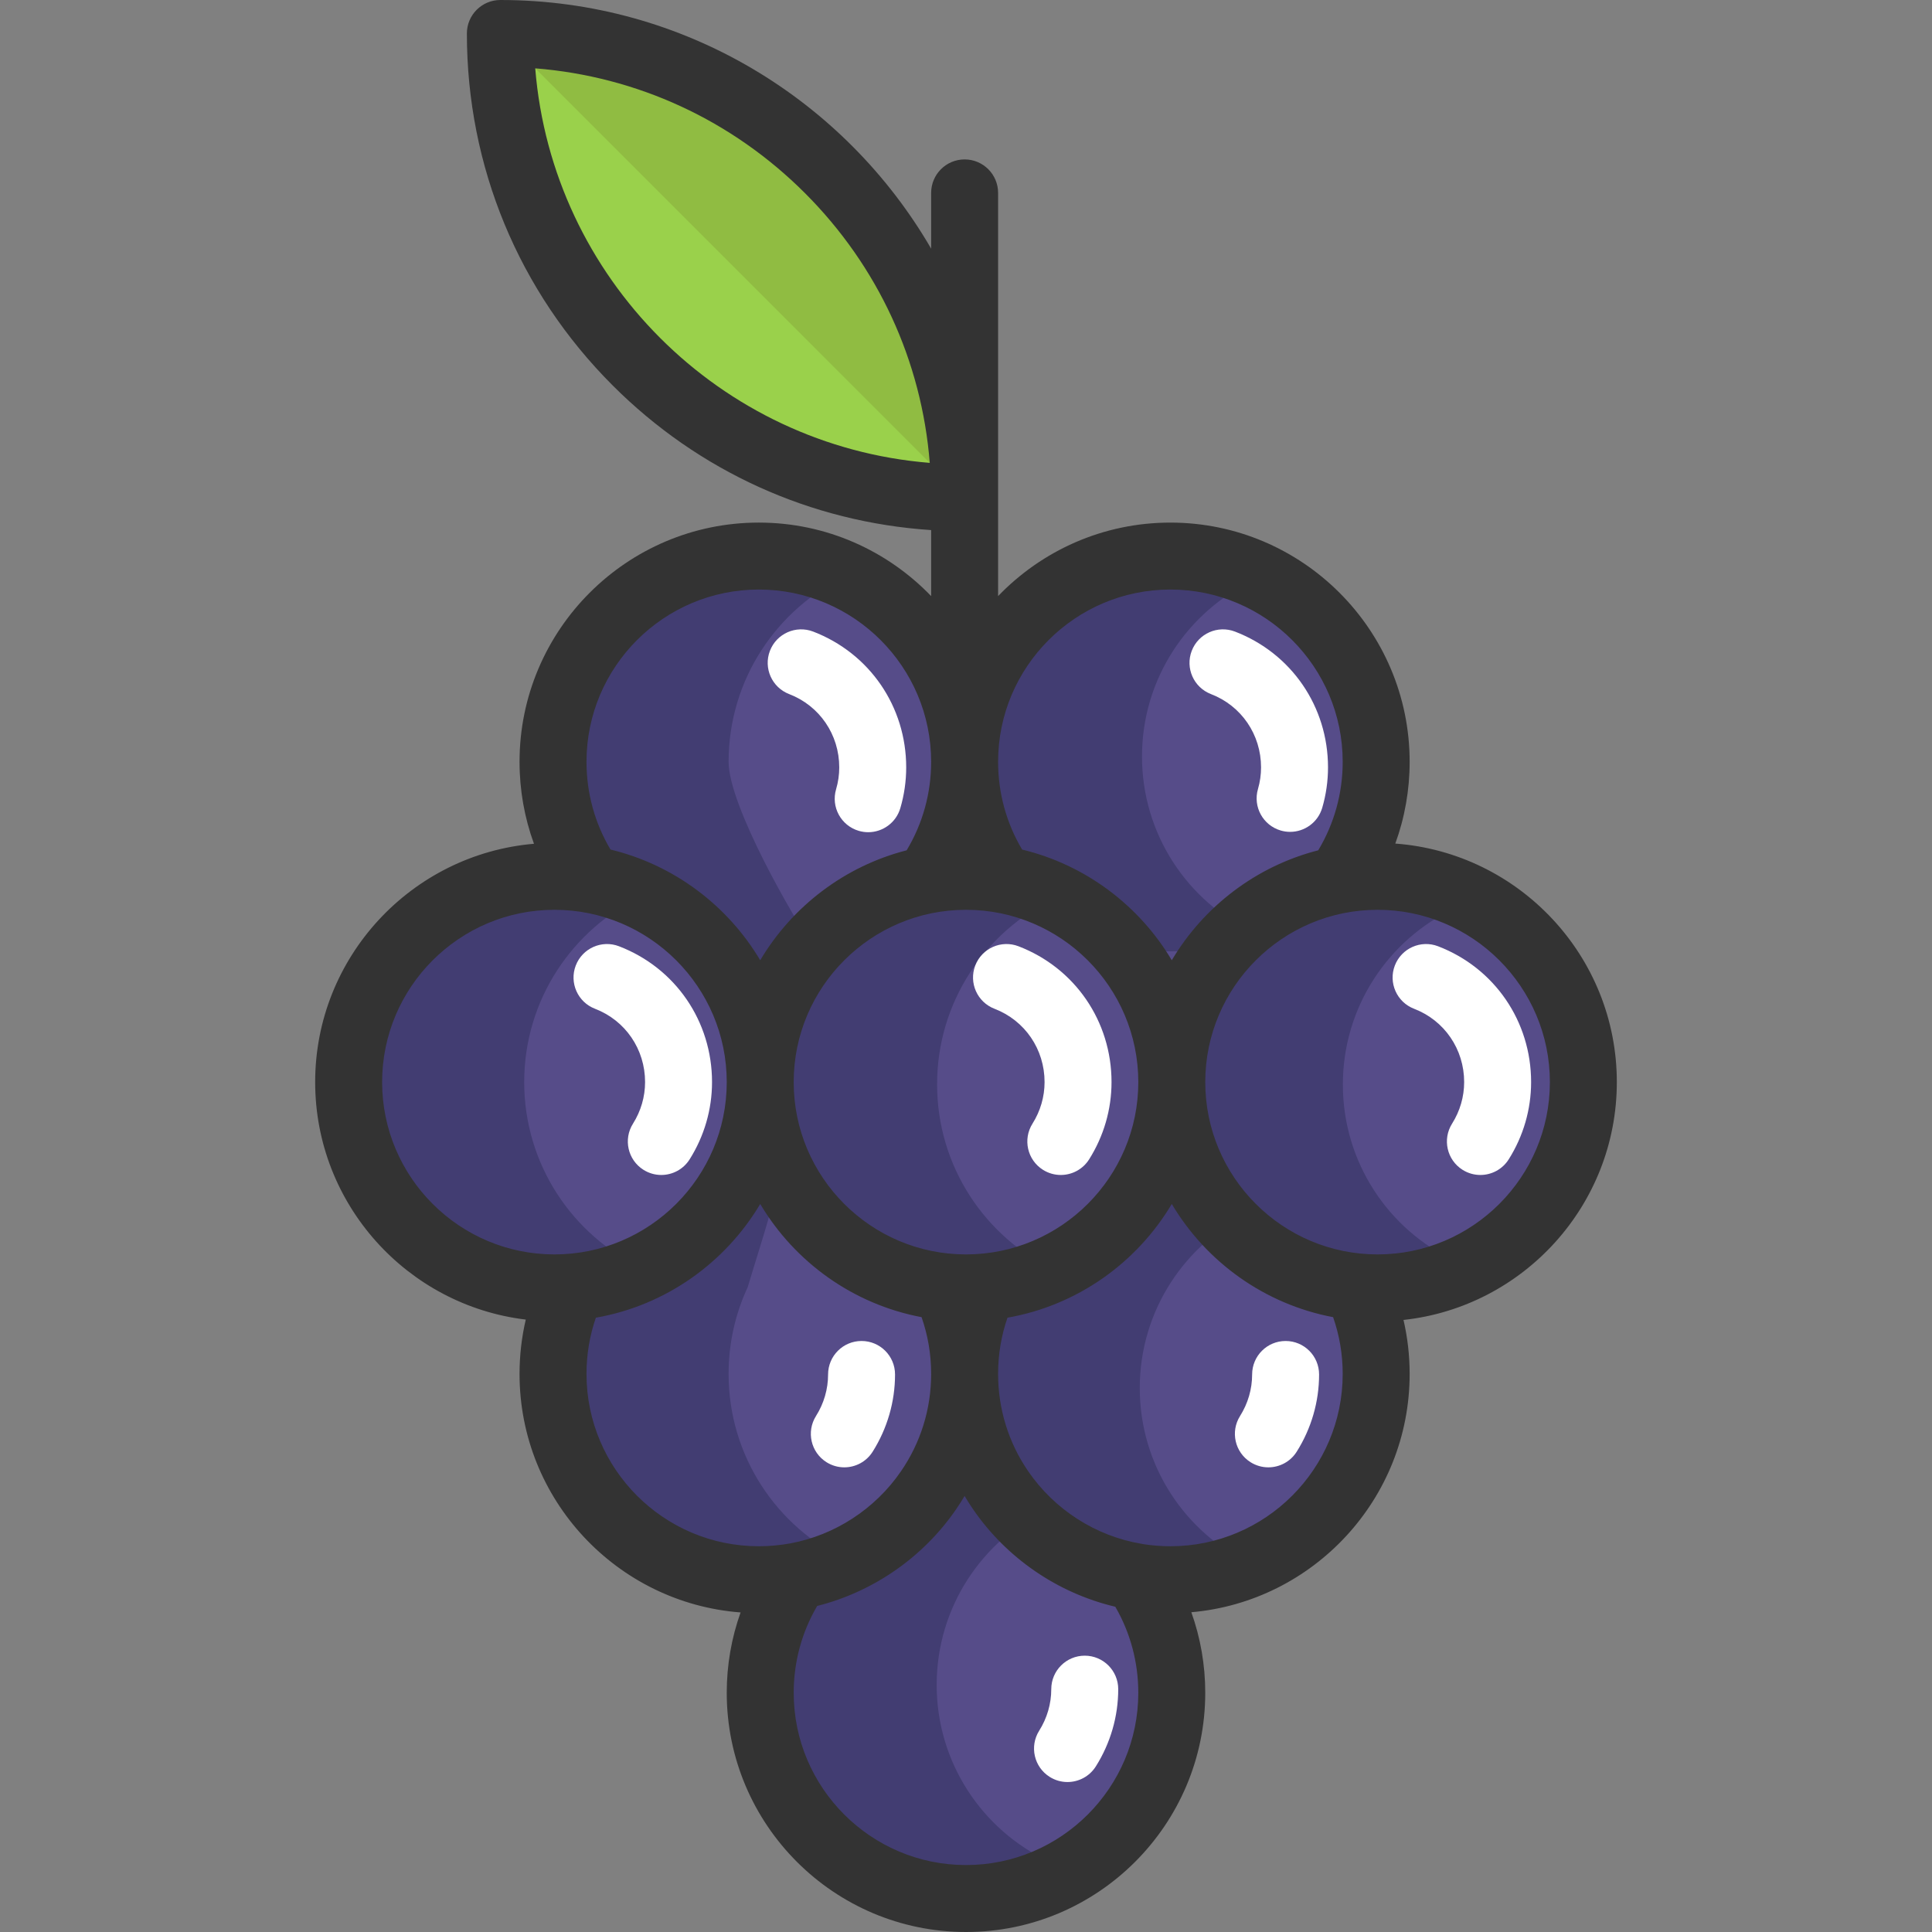 <?xml version="1.0" encoding="iso-8859-1"?>
<!-- Uploaded to: SVG Repo, www.svgrepo.com, Generator: SVG Repo Mixer Tools -->
<svg xmlns="http://www.w3.org/2000/svg" xmlns:xlink="http://www.w3.org/1999/xlink" version="1.1" id="Layer_1"  viewBox="0 0 432.829 432.829" xml:space="preserve" width="512" height="512">
<rect x="0" y="0" width="432.829" height="432.829" fill="#808080" stroke="none"/>
<g>
	<path style="fill:#9AD14B;" d="M216.108,111.514c-28.72,0-54.72-11.64-73.55-30.47c-18.82-18.82-30.46-44.82-30.46-73.54   C169.538,7.503,216.108,54.063,216.108,111.514z"/>
	<path style="fill:#564C89;" d="M216.108,170.674c0,9.85-3.09,18.96-8.36,26.46v0.01c-21.32,4.05-37.44,22.78-37.44,45.28   c0-22.75-16.48-41.65-38.15-45.42c-5.21-7.46-8.26-16.55-8.26-26.33c0-25.46,20.64-46.1,46.1-46.1   C195.468,124.574,216.108,145.214,216.108,170.674z"/>
	<path style="fill:#564C89;" d="M308.308,170.674c0,9.85-3.09,18.98-8.36,26.47c-21.32,4.05-37.43,22.78-37.43,45.28   c0-22.75-16.48-41.65-38.15-45.42c-5.2-7.46-8.26-16.55-8.26-26.33c0-25.46,20.64-46.1,46.09-46.1   C287.668,124.574,308.308,145.214,308.308,170.674z"/>
	<path style="fill:#564C89;" d="M262.518,242.424c0,24.12-18.52,43.92-42.12,45.94c-1.31,0.11-2.64,0.17-3.98,0.17   c-1.56,0-3.1-0.08-4.62-0.23c-23.29-2.32-41.49-21.98-41.49-45.88c0-22.5,16.12-41.23,37.44-45.28c2.81-0.54,5.71-0.82,8.67-0.82   c2.71,0,5.37,0.23,7.95,0.68C246.038,200.774,262.518,219.674,262.518,242.424z"/>
	<path style="fill:#564C89;" d="M308.618,196.324c25.46,0,46.1,20.64,46.1,46.1s-20.64,46.11-46.1,46.11c-1.56,0-3.1-0.08-4.62-0.23   c-23.29-2.32-41.48-21.98-41.48-45.88c0-22.5,16.11-41.23,37.43-45.28C302.758,196.604,305.658,196.324,308.618,196.324z"/>
	<path style="fill:#564C89;" d="M170.308,242.424c0,24.12-18.53,43.93-42.13,45.94c-1.31,0.11-2.63,0.17-3.97,0.17   c-25.46,0-46.1-20.65-46.1-46.11s20.64-46.1,46.1-46.1c2.71,0,5.37,0.23,7.95,0.68   C153.828,200.774,170.308,219.674,170.308,242.424z"/>
	<path style="fill:#564C89;" d="M170.308,242.424c0,23.9,18.2,43.56,41.49,45.88v0.01c2.76,5.91,4.31,12.52,4.31,19.49   c0,9.69-2.99,18.68-8.1,26.09c-6.79,9.89-17.34,16.99-29.59,19.25c-2.72,0.5-5.55,0.77-8.42,0.77c-25.46,0-46.1-20.65-46.1-46.11   c0-6.95,1.53-13.54,4.28-19.44C151.778,286.354,170.308,266.544,170.308,242.424z"/>
	<path style="fill:#564C89;" d="M262.518,242.424c0,23.9,18.19,43.56,41.48,45.88v0.01c2.76,5.91,4.31,12.52,4.31,19.49   c0,25.46-20.64,46.11-46.11,46.11c-2.62,0-5.19-0.22-7.69-0.64v-0.01c-12.6-2.11-23.47-9.34-30.39-19.48   c-5.06-7.4-8.01-16.35-8.01-25.98c0-6.95,1.53-13.54,4.29-19.44C243.998,286.344,262.518,266.544,262.518,242.424z"/>
	<path style="fill:#564C89;" d="M254.508,353.274c5.05,7.39,8.01,16.33,8.01,25.96c0,25.47-20.64,46.1-46.1,46.1   s-46.1-20.63-46.1-46.1c0-9.69,2.98-18.68,8.1-26.09c12.25-2.26,22.8-9.36,29.59-19.25c5.11-7.41,8.1-16.4,8.1-26.09   c0,9.63,2.95,18.58,8.01,25.98c6.92,10.14,17.79,17.37,30.39,19.48V353.274z"/>
	<path style="fill:#423D72;" d="M255.844,169.473c0,17.45,10.235,32.514,25.034,39.492c-4.573,2.168-9.582,3.56-14.865,4.005   c-1.24,0.104-2.49,0.161-3.759,0.161c-24.106,0-43.649-19.552-43.649-43.658c0-24.107,19.543-43.649,43.649-43.649   c2.566,0,5.084,0.218,7.527,0.644c3.901,0.672,7.622,1.875,11.097,3.513C266.079,136.968,255.844,152.023,255.844,169.473z"/>
	<path style="fill:#423D72;" d="M300.844,242.973c0,17.45,10.235,32.514,25.034,39.492c-4.573,2.168-9.582,3.56-14.865,4.005   c-1.24,0.104-2.49,0.161-3.759,0.161c-24.106,0-43.649-19.552-43.649-43.658c0-24.107,19.543-43.649,43.649-43.649   c2.566,0,5.084,0.218,7.527,0.644c3.901,0.672,7.622,1.875,11.097,3.513C311.079,210.468,300.844,225.523,300.844,242.973z"/>
	<path style="fill:#423D72;" d="M209.844,377.473c0,17.45,10.235,32.514,25.034,39.492c-4.573,2.168-9.582,3.56-14.865,4.005   c-1.24,0.104-2.49,0.161-3.759,0.161c-24.106,0-43.649-19.552-43.649-43.658c0-24.107,25.707-45.289,49.813-45.289   c2.566,0-1.08,1.858,1.363,2.284c3.901,0.672,7.622,1.875,11.097,3.513C220.079,344.968,209.844,360.023,209.844,377.473z"/>
	<path style="fill:#423D72;" d="M255.344,310.973c0,17.45,10.235,32.514,25.034,39.492c-4.573,2.168-9.582,3.56-14.865,4.005   c-1.24,0.104-2.49,0.161-3.759,0.161c-24.106,0-43.649-19.552-43.649-43.658c0-24.107,27.313-36.289,51.313-44.289   c2.434-0.811-2.58,0.858-0.137,1.284c3.901,0.672,7.622,1.875,11.097,3.513C265.579,278.468,255.344,293.523,255.344,310.973z"/>
	<g>
		<path style="fill:#423D72;" d="M163.228,170.674c0,9.78,14.48,35.05,19.69,42.51c-2.58-0.45-10.79,8-13.5,8    c-7.03,0-19.58-23.29-25.54-20.47c-3.67-1.73-7.6-3-11.72-3.71c-5.21-7.46-8.26-16.55-8.26-26.33c0-25.46,20.64-46.1,46.1-46.1    c7.04,0,13.71,1.58,19.67,4.4C174.038,136.344,163.228,152.244,163.228,170.674z"/>
		<path style="fill:#423D72;" d="M117.438,242.424c0,18.43,10.81,34.34,26.44,41.71c-4.83,2.29-10.12,3.76-15.7,4.23    c-1.31,0.11-2.63,0.17-3.97,0.17c-25.46,0-46.1-20.65-46.1-46.11c0-25.46,20.64-46.1,46.1-46.1c2.71,0,5.37,0.23,7.95,0.68    c4.12,0.71,8.05,1.98,11.72,3.71C128.248,208.094,117.438,223.994,117.438,242.424z"/>
		<path style="fill:#423D72;" d="M189.668,349.514c-3.53,1.67-7.3,2.9-11.25,3.63c-2.72,0.5-5.55,0.77-8.42,0.77    c-25.46,0-46.1-20.65-46.1-46.11c0-6.95,1.53-13.54,4.28-19.44c5.58-0.47,10.87-1.94,15.7-4.23    c5.96,2.83,10.436-10.962,16.54-14.45c17.5-10,14.5-6,7.09,18.68c-2.75,5.9-4.28,12.49-4.28,19.44    C163.228,326.233,174.038,342.134,189.668,349.514z"/>
	</g>
	<path style="fill:#90BC42;" d="M216.108,111.514L112.098,7.503C169.538,7.503,216.108,54.063,216.108,111.514z"/>
	<path style="fill:#423D72;" d="M209.938,242.924c0,18.43,10.81,34.34,26.44,41.71c-4.83,2.29-10.12,3.76-15.7,4.23   c-1.31,0.11-2.63,0.17-3.97,0.17c-25.46,0-46.1-20.65-46.1-46.11c0-25.46,20.64-46.1,46.1-46.1c2.71,0,5.37,0.23,7.95,0.68   c4.12,0.71,8.05,1.98,11.72,3.71C220.748,208.594,209.938,224.494,209.938,242.924z"/>
	<path style="fill:#FFFFFF;" d="M237.649,263.231c-1.366,0-2.749-0.373-3.99-1.155c-3.505-2.208-4.557-6.838-2.349-10.343   c1.771-2.812,2.707-6.03,2.707-9.309c0-7.358-4.404-13.807-11.22-16.427c-3.866-1.487-5.796-5.826-4.309-9.692   c1.484-3.866,5.825-5.797,9.691-4.309c12.658,4.867,20.837,16.811,20.837,30.428c0,6.112-1.734,12.096-5.016,17.304   C242.576,261.991,240.139,263.231,237.649,263.231z"/>
	<path style="fill:#FFFFFF;" d="M289.03,186.363c-0.694,0-1.4-0.097-2.102-0.301c-3.977-1.159-6.261-5.322-5.102-9.299   c0.458-1.573,0.69-3.201,0.69-4.839c0-7.358-4.404-13.807-11.22-16.427c-3.866-1.487-5.796-5.826-4.309-9.692   c1.485-3.865,5.825-5.796,9.691-4.309c12.658,4.867,20.837,16.811,20.837,30.428c0,3.059-0.434,6.098-1.29,9.035   C295.273,184.235,292.279,186.363,289.03,186.363z"/>
	<path style="fill:#FFFFFF;" d="M194.508,186.441c-0.703,0-1.417-0.1-2.125-0.308c-3.973-1.172-6.244-5.342-5.072-9.315   c0.469-1.59,0.707-3.237,0.707-4.894c0-7.358-4.404-13.807-11.22-16.427c-3.866-1.487-5.795-5.826-4.309-9.692   c1.487-3.867,5.826-5.794,9.692-4.309c12.658,4.868,20.836,16.811,20.836,30.428c0,3.094-0.444,6.167-1.319,9.137   C200.735,184.325,197.747,186.441,194.508,186.441z"/>
	<path style="fill:#FFFFFF;" d="M331.649,263.231c-1.366,0-2.749-0.373-3.99-1.155c-3.505-2.208-4.557-6.838-2.349-10.343   c1.771-2.812,2.707-6.03,2.707-9.309c0-7.358-4.404-13.807-11.22-16.427c-3.866-1.487-5.796-5.826-4.309-9.692   c1.485-3.866,5.824-5.797,9.691-4.309c12.658,4.867,20.837,16.811,20.837,30.428c0,6.112-1.734,12.096-5.016,17.304   C336.576,261.991,334.139,263.231,331.649,263.231z"/>
	<path style="fill:#FFFFFF;" d="M284.149,328.731c-1.366,0-2.749-0.373-3.99-1.155c-3.505-2.208-4.557-6.838-2.349-10.343   c1.771-2.812,2.707-6.03,2.707-9.309c0-4.142,3.357-7.5,7.5-7.5s7.5,3.358,7.5,7.5c0,6.112-1.734,12.096-5.016,17.304   C289.076,327.491,286.639,328.731,284.149,328.731z"/>
	<path style="fill:#FFFFFF;" d="M239.149,399.231c-1.366,0-2.749-0.373-3.99-1.155c-3.505-2.208-4.557-6.838-2.349-10.343   c1.771-2.812,2.707-6.03,2.707-9.309c0-4.142,3.357-7.5,7.5-7.5s7.5,3.358,7.5,7.5c0,6.112-1.734,12.096-5.016,17.304   C244.076,397.991,241.639,399.231,239.149,399.231z"/>
	<path style="fill:#FFFFFF;" d="M189.148,328.731c-1.366,0-2.749-0.373-3.991-1.155c-3.504-2.208-4.556-6.839-2.348-10.344   c1.771-2.811,2.708-6.03,2.708-9.309c0-4.142,3.358-7.5,7.5-7.5s7.5,3.358,7.5,7.5c0,6.112-1.735,12.096-5.016,17.305   C194.075,327.491,191.639,328.731,189.148,328.731z"/>
	<path style="fill:#FFFFFF;" d="M148.148,263.231c-1.366,0-2.749-0.373-3.991-1.155c-3.504-2.208-4.556-6.839-2.347-10.344   c1.771-2.811,2.707-6.03,2.707-9.309c0-7.358-4.404-13.807-11.22-16.427c-3.866-1.487-5.795-5.826-4.309-9.692   c1.487-3.866,5.826-5.795,9.692-4.309c12.658,4.868,20.836,16.811,20.836,30.428c0,6.112-1.734,12.096-5.016,17.305   C153.075,261.991,150.639,263.231,148.148,263.231z"/>
	<path style="fill:#333333;" d="M362.221,242.427c0-28.218-21.922-51.396-49.628-53.439c2.117-5.82,3.213-11.996,3.213-18.317   c0-29.552-24.047-53.594-53.605-53.594c-15.148,0-28.838,6.327-38.595,16.465V43.215c0-4.142-3.357-7.5-7.5-7.5   c-4.142,0-7.5,3.358-7.5,7.5v12.487C189.29,22.427,153.264,0,112.096,0c-4.142,0-7.5,3.358-7.5,7.5   c0,29.785,11.599,57.788,32.661,78.849c19.284,19.284,44.387,30.628,71.349,32.407v14.789   c-9.759-10.14-23.453-16.469-38.606-16.469c-29.559,0-53.606,24.042-53.606,53.594c0,6.338,1.104,12.53,3.233,18.363   c-27.417,2.334-49.019,25.382-49.019,53.393c0,27.382,20.643,50.019,47.181,53.204c-0.919,3.957-1.395,8.022-1.395,12.173   c0,28.182,21.865,51.337,49.519,53.435c-2.042,5.725-3.099,11.792-3.099,17.997c0,29.552,24.047,53.594,53.606,53.594   c29.552,0,53.595-24.042,53.595-53.594c0-6.218-1.064-12.302-3.117-18.043c27.366-2.388,48.909-25.413,48.909-53.388   c0-4.122-0.468-8.162-1.376-12.095C341.263,292.802,362.221,270.019,362.221,242.427z M119.909,15.31   c22.834,1.817,44.055,11.583,60.43,27.958c16.375,16.375,26.141,37.596,27.957,60.43C161.292,99.917,123.689,62.313,119.909,15.31z    M262.201,132.076c21.287,0,38.605,17.313,38.605,38.594c0,7.05-1.89,13.846-5.479,19.824   c-13.909,3.562-25.649,12.583-32.811,24.63c-7.284-12.253-19.309-21.364-33.531-24.796c-3.525-5.934-5.38-12.672-5.38-19.657   C223.606,149.39,240.92,132.076,262.201,132.076z M216.414,281.029c-21.285,0-38.602-17.317-38.602-38.602   c0-21.286,17.317-38.603,38.602-38.603c21.286,0,38.602,17.317,38.602,38.603C255.016,263.712,237.7,281.029,216.414,281.029z    M170,132.076c21.288,0,38.606,17.313,38.606,38.594c0,7.047-1.893,13.844-5.487,19.825c-13.907,3.563-25.645,12.583-32.807,24.629   c-7.286-12.256-19.315-21.368-33.54-24.799c-3.524-5.933-5.378-12.67-5.378-19.655C131.394,149.39,148.713,132.076,170,132.076z    M85.608,242.427c0-21.286,17.317-38.603,38.603-38.603c21.285,0,38.602,17.317,38.602,38.603   c0,21.285-17.317,38.602-38.602,38.602C102.925,281.029,85.608,263.712,85.608,242.427z M131.394,307.803   c0-4.352,0.709-8.572,2.101-12.596c15.648-2.745,28.978-12.291,36.817-25.478c7.727,12.998,20.788,22.46,36.147,25.357   c1.422,4.064,2.147,8.324,2.147,12.716c0,7.858-2.343,15.408-6.785,21.849c-5.768,8.406-14.794,14.279-24.761,16.114   c-2.326,0.427-4.701,0.644-7.06,0.644C148.713,346.41,131.394,329.091,131.394,307.803z M216.42,417.829   c-21.288,0-38.606-17.313-38.606-38.594c0-6.906,1.813-13.573,5.26-19.449c12.54-3.161,23.748-10.91,31.105-21.632   c0.678-0.983,1.315-1.989,1.923-3.008c0.576,0.969,1.178,1.926,1.818,2.862c7.541,11.046,19.048,18.909,31.945,21.955   c3.377,5.836,5.15,12.441,5.15,19.272C255.014,400.516,237.701,417.829,216.42,417.829z M262.201,346.41   c-2.029,0-4.073-0.16-6.081-0.476c-0.125-0.027-0.251-0.052-0.378-0.073c-10.257-1.713-19.526-7.658-25.438-16.316   c-4.382-6.407-6.698-13.925-6.698-21.742c0-4.353,0.709-8.574,2.102-12.598c15.644-2.748,28.97-12.292,36.808-25.476   c7.727,12.997,20.786,22.458,36.143,25.357c1.421,4.064,2.147,8.325,2.147,12.717C300.806,329.091,283.488,346.41,262.201,346.41z    M308.619,281.029c-21.285,0-38.603-17.317-38.603-38.602c0-21.286,17.317-38.603,38.603-38.603s38.603,17.317,38.603,38.603   C347.221,263.712,329.904,281.029,308.619,281.029z"/>
</g>















</svg>